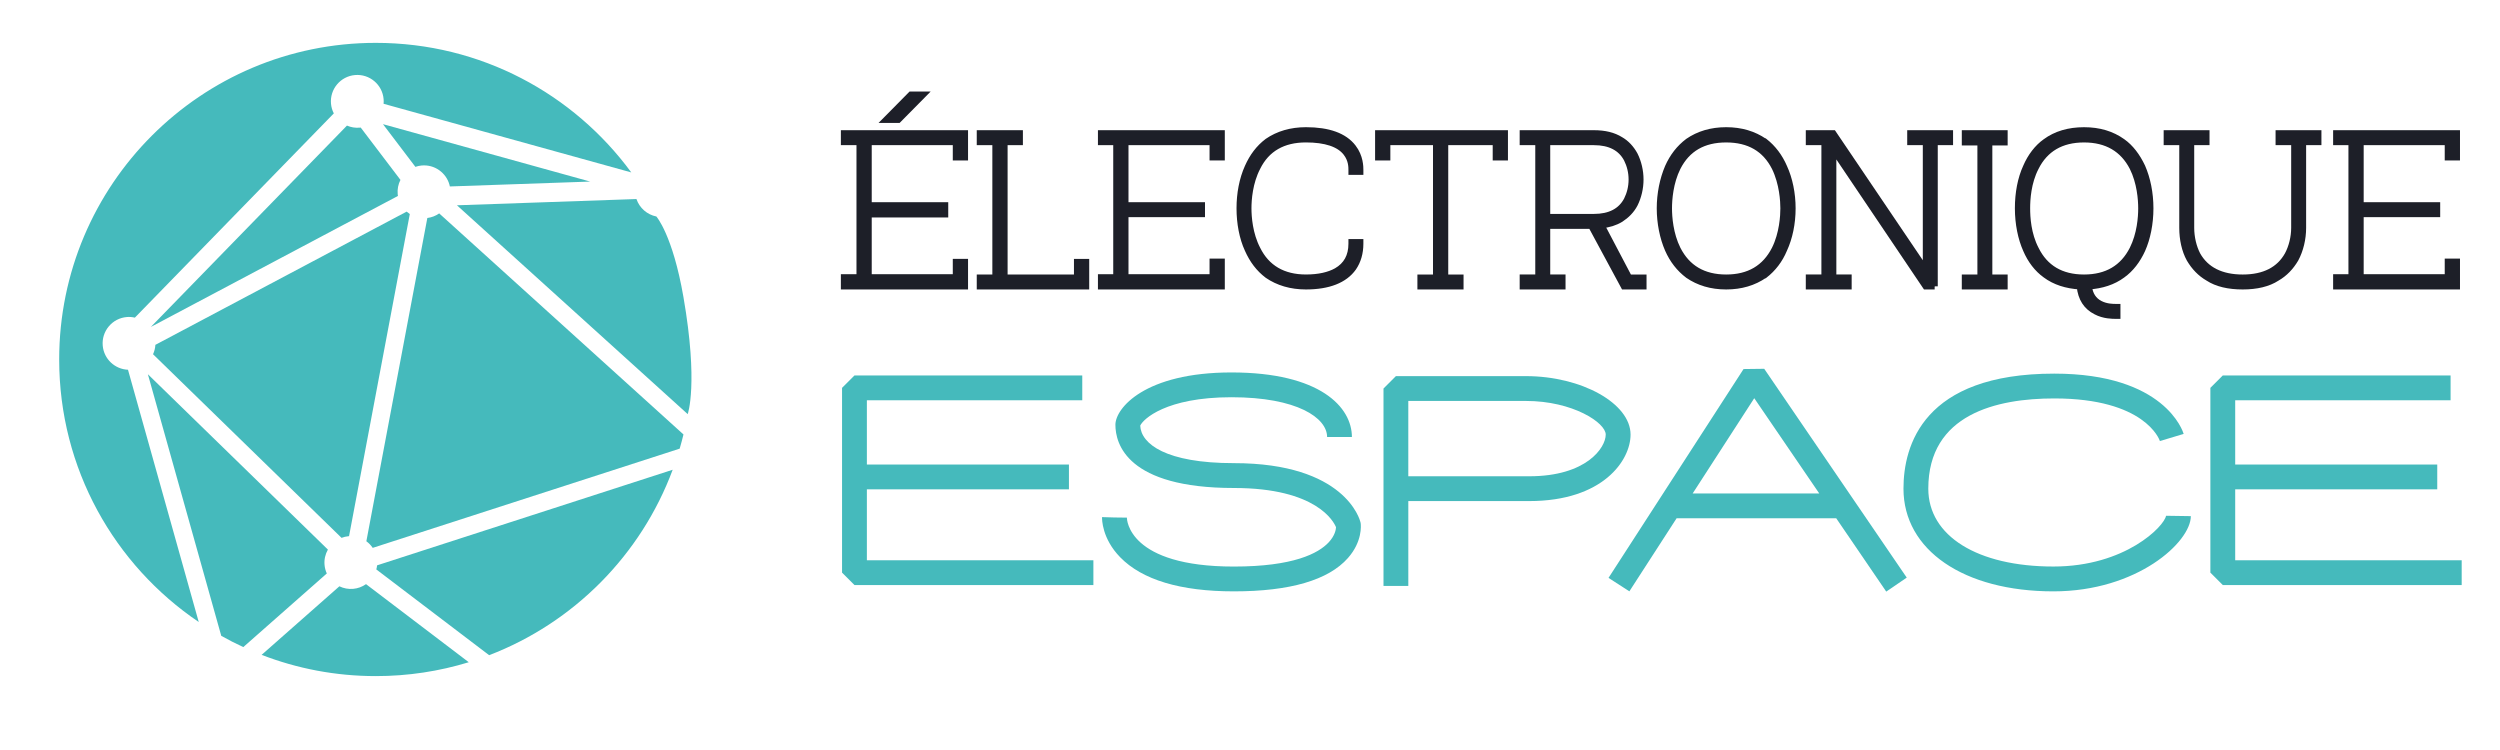 <?xml version="1.0" encoding="utf-8"?>
<!-- Generator: Adobe Illustrator 16.0.0, SVG Export Plug-In . SVG Version: 6.00 Build 0)  -->
<!DOCTYPE svg PUBLIC "-//W3C//DTD SVG 1.1//EN" "http://www.w3.org/Graphics/SVG/1.1/DTD/svg11.dtd">
<svg version="1.1" id="Calque_1" xmlns:x="http://ns.adobe.com/Extensibility/1.0/" xmlns:i="http://ns.adobe.com/AdobeIllustrator/10.0/" xmlns:graph="http://ns.adobe.com/Graphs/1.0/"
	 xmlns="http://www.w3.org/2000/svg" xmlns:xlink="http://www.w3.org/1999/xlink" x="0px" y="0px" width="200px" height="60px"
	 viewBox="0 0 200 60" enable-background="new 0 0 200 60" xml:space="preserve">
<g>
	<g>
		<path fill="#45BABC" d="M34.187,17.439l-4.878,25.862c0.2,0.146,0.372,0.325,0.509,0.528l24.557-7.938
			c0.109-0.375,0.21-0.752,0.303-1.134L35.135,17.072C34.856,17.27,34.533,17.396,34.187,17.439z"/>
		<path fill="#45BABC" d="M12.431,27.587c-0.015,0.26-0.079,0.515-0.188,0.752l15.081,14.689c0.18-0.07,0.367-0.113,0.558-0.131
			c0.014-0.001,0.028-0.002,0.042-0.003l4.861-25.772c-0.09-0.058-0.175-0.122-0.255-0.192L12.431,27.587z"/>
		<path fill="#45BABC" d="M30.065,54.088c2.588,0,5.084-0.389,7.436-1.11l-8.219-6.247c-0.302,0.213-0.655,0.344-1.03,0.377
			c-0.382,0.033-0.761-0.038-1.102-0.204l-6.221,5.485C23.764,53.485,26.844,54.088,30.065,54.088z"/>
		<path fill="#45BABC" d="M25.963,45.188c-0.038-0.427,0.059-0.852,0.269-1.221L11.831,29.94l5.87,20.928
			c0.574,0.322,1.163,0.622,1.763,0.899l6.68-5.89C26.045,45.661,25.984,45.428,25.963,45.188z"/>
		<path fill="#45BABC" d="M55.017,33.13L36.556,16.423l14.361-0.5c0.24,0.713,0.851,1.249,1.592,1.396c0,0,1.305,1.467,2.168,6.452
			C55.882,30.73,55.017,33.13,55.017,33.13z"/>
		<path fill="#45BABC" d="M33.232,13.349c0.163-0.058,0.331-0.095,0.503-0.11c0.063-0.006,0.126-0.008,0.188-0.008
			c0.495,0,0.97,0.172,1.354,0.494c0.369,0.31,0.617,0.726,0.712,1.191l11.226-0.39L30.638,9.933L33.232,13.349z"/>
		<path fill="#45BABC" d="M53.814,37.58l-23.646,7.646c-0.012,0.11-0.033,0.221-0.063,0.328l9.026,6.861
			C45.908,49.816,51.284,44.391,53.814,37.58z"/>
		<path fill="#45BABC" d="M10.239,29.579c-1.047-0.04-1.928-0.856-2.021-1.927c-0.049-0.562,0.123-1.11,0.486-1.542
			c0.363-0.433,0.872-0.698,1.434-0.747c0.218-0.019,0.436-0.003,0.651,0.048L26.705,9.071c-0.125-0.241-0.202-0.504-0.226-0.778
			c-0.102-1.161,0.76-2.188,1.92-2.289c1.162-0.102,2.188,0.759,2.289,1.92c0.011,0.126,0.011,0.253-0.002,0.379l19.816,5.491
			C45.892,7.51,38.456,3.429,30.065,3.429c-13.989,0-25.33,11.34-25.33,25.33c0,8.742,4.428,16.449,11.164,21.001L10.239,29.579z"/>
		<path fill="#45BABC" d="M31.834,15.675c-0.008-0.049-0.015-0.098-0.019-0.147c-0.035-0.396,0.043-0.787,0.221-1.137l-3.18-4.188
			c-0.029,0.004-0.059,0.007-0.088,0.01c-0.346,0.03-0.693-0.028-1.011-0.166l-15.69,16.108L31.834,15.675z"/>
	</g>
</g>
<g>
	<g>
		<path fill="#1D1F28" stroke="#1D1F28" stroke-width="0.5" stroke-miterlimit="10" d="M77.193,22.907h-9.673v-0.72h1.248V11.362
			h-1.248v-0.696h9.673v1.92h-0.72v-1.224h-6.985v5.064h6.121v0.72h-6.121v5.04h6.985v-1.224h0.72V22.907z M71.865,9.586h-0.984
			l1.992-2.016h0.984L71.865,9.586z"/>
		<path fill="#1D1F28" stroke="#1D1F28" stroke-width="0.5" stroke-miterlimit="10" d="M86.887,22.907h-8.497v-0.696h1.248V11.362
			h-1.248v-0.696h3.192v0.696h-1.224v10.849h5.809v-1.248h0.72V22.907z"/>
		<path fill="#1D1F28" stroke="#1D1F28" stroke-width="0.5" stroke-miterlimit="10" d="M97.734,22.907h-9.649v-0.72h1.224V11.362
			h-1.224v-0.696h9.649v1.92h-0.72v-1.224h-6.985v5.064h6.121v0.696h-6.121v5.064h6.985v-1.248h0.72V22.907z"/>
		<path fill="#1D1F28" stroke="#1D1F28" stroke-width="0.5" stroke-miterlimit="10" d="M104.476,22.907
			c-1.2,0-2.232-0.312-3.072-0.888c-0.696-0.528-1.2-1.2-1.584-2.064c-0.432-0.936-0.648-2.112-0.648-3.289
			c0-1.176,0.216-2.328,0.648-3.288c0.384-0.864,0.888-1.536,1.584-2.064c0.84-0.576,1.872-0.888,3.072-0.888
			c1.8,0,3.072,0.456,3.769,1.368c0.576,0.744,0.576,1.56,0.576,1.824v0.12h-0.696v-0.12c0-0.264,0-0.84-0.432-1.393
			c-0.553-0.72-1.656-1.08-3.217-1.08c-1.824,0-3.145,0.744-3.889,2.256c-0.624,1.2-0.72,2.568-0.72,3.264
			c0,0.696,0.096,2.064,0.72,3.265c0.744,1.512,2.064,2.28,3.889,2.28c1.032,0,1.849-0.192,2.448-0.528
			c0.792-0.456,1.2-1.176,1.2-2.184v-0.12h0.696v0.12c0,0.744-0.192,1.392-0.553,1.92C107.572,22.403,106.275,22.907,104.476,22.907
			z"/>
		<path fill="#1D1F28" stroke="#1D1F28" stroke-width="0.5" stroke-miterlimit="10" d="M116.834,22.907h-3.192v-0.696h1.248V11.362
			h-3.912v1.224h-0.721v-1.92h10.129v1.92h-0.72v-1.224h-4.057v10.849h1.225V22.907z"/>
		<path fill="#1D1F28" stroke="#1D1F28" stroke-width="0.5" stroke-miterlimit="10" d="M131.473,22.907h-1.561l-2.616-4.849h-3.528
			v4.152h1.225v0.696h-3.169v-0.696h1.248V11.362h-1.248v-0.696h5.688c0.864,0,1.561,0.168,2.137,0.528
			c0.456,0.264,0.84,0.672,1.128,1.2c0.288,0.576,0.456,1.272,0.456,1.968c0,0.696-0.168,1.392-0.456,1.968
			c-0.264,0.504-0.648,0.888-1.128,1.2c-0.433,0.264-0.96,0.432-1.536,0.48l2.208,4.2h1.152V22.907z M123.768,17.363h3.744
			c1.272,0,2.16-0.456,2.641-1.368c0.24-0.48,0.384-1.032,0.384-1.632s-0.144-1.152-0.384-1.632
			c-0.48-0.912-1.368-1.368-2.641-1.368h-3.744V17.363z"/>
		<path fill="#1D1F28" stroke="#1D1F28" stroke-width="0.5" stroke-miterlimit="10" d="M138.094,22.907
			c-1.2,0-2.208-0.312-3.048-0.888c-0.696-0.528-1.225-1.2-1.608-2.064c-0.408-0.936-0.648-2.112-0.648-3.289
			c0-1.176,0.24-2.328,0.648-3.288c0.384-0.864,0.912-1.536,1.608-2.064c0.84-0.576,1.848-0.888,3.048-0.888
			s2.208,0.312,3.049,0.888h0.023c0.672,0.528,1.2,1.224,1.561,2.064c0.432,0.936,0.672,2.112,0.672,3.288
			c0,1.2-0.24,2.353-0.672,3.289c-0.36,0.864-0.889,1.536-1.561,2.064h-0.023C140.302,22.595,139.294,22.907,138.094,22.907z
			 M138.094,11.146c-1.824,0-3.12,0.744-3.888,2.256c-0.601,1.2-0.696,2.568-0.696,3.264c0,0.696,0.096,2.064,0.696,3.265
			c0.768,1.512,2.063,2.28,3.888,2.28s3.12-0.768,3.889-2.28c0.624-1.248,0.696-2.688,0.696-3.265c0-0.552-0.072-1.992-0.696-3.264
			C141.214,11.89,139.918,11.146,138.094,11.146z"/>
		<path fill="#1D1F28" stroke="#1D1F28" stroke-width="0.5" stroke-miterlimit="10" d="M154.772,22.907h-0.721l-7.393-10.969v10.272
			h1.225v0.696h-3.169v-0.696h1.248V11.362h-1.248v-0.696h1.944l7.417,10.969V11.362h-1.248v-0.696h3.168v0.696h-1.224V22.907z"/>
		<path fill="#1D1F28" stroke="#1D1F28" stroke-width="0.5" stroke-miterlimit="10" d="M160.362,22.907h-3.168v-0.696h1.248V11.386
			h-1.248v-0.72h3.168v0.72h-1.225v10.825h1.225V22.907z"/>
		<path fill="#1D1F28" stroke="#1D1F28" stroke-width="0.5" stroke-miterlimit="10" d="M169.386,25.259h-0.12
			c-0.24,0-0.96,0-1.584-0.336c-0.769-0.384-1.2-1.056-1.296-2.016c-1.08-0.072-1.992-0.36-2.736-0.912
			c-0.673-0.48-1.2-1.176-1.561-2.016c-0.408-0.912-0.648-2.088-0.648-3.313s0.217-2.376,0.648-3.312
			c0.36-0.84,0.912-1.56,1.561-2.016c0.815-0.6,1.848-0.912,3.072-0.912c1.224,0,2.231,0.312,3.072,0.912
			c0.647,0.456,1.176,1.152,1.584,2.016c0.408,0.936,0.647,2.088,0.647,3.312s-0.239,2.4-0.647,3.313
			c-0.384,0.84-0.912,1.536-1.584,2.016c-0.744,0.552-1.656,0.84-2.688,0.912c0.072,0.672,0.384,1.128,0.888,1.392
			s1.057,0.264,1.272,0.264h0.12V25.259z M166.722,11.146c-1.824,0-3.121,0.768-3.864,2.256c-0.624,1.2-0.696,2.568-0.696,3.264
			c0,0.72,0.072,2.064,0.696,3.265c0.743,1.512,2.04,2.28,3.864,2.28s3.12-0.768,3.888-2.28c0.601-1.2,0.696-2.544,0.696-3.265
			c0-0.696-0.096-2.064-0.696-3.264C169.842,11.914,168.546,11.146,166.722,11.146z"/>
		<path fill="#1D1F28" stroke="#1D1F28" stroke-width="0.5" stroke-miterlimit="10" d="M179.416,22.907
			c-1.129,0-2.064-0.216-2.761-0.672c-0.624-0.36-1.104-0.864-1.488-1.512c-0.384-0.696-0.576-1.584-0.576-2.496v-6.865h-1.248
			v-0.696h3.169v0.696h-1.225v6.865c0,0.768,0.192,1.56,0.504,2.16c0.672,1.2,1.896,1.824,3.625,1.824
			c1.728,0,2.928-0.624,3.6-1.824c0.336-0.624,0.528-1.417,0.528-2.16v-6.865h-1.248v-0.696h3.168v0.696h-1.224v6.865
			c0,0.888-0.216,1.776-0.601,2.496c-0.384,0.648-0.863,1.152-1.487,1.512C181.456,22.691,180.52,22.907,179.416,22.907z"/>
		<path fill="#1D1F28" stroke="#1D1F28" stroke-width="0.5" stroke-miterlimit="10" d="M196.55,22.907H186.9v-0.72h1.225V11.362
			H186.9v-0.696h9.649v1.92h-0.721v-1.224h-6.984v5.064h6.121v0.696h-6.121v5.064h6.984v-1.248h0.721V22.907z"/>
	</g>
</g>
<g>
	<g>
		<path fill="#45BABC" d="M87.471,44.82v1.983H68.357l-0.993-0.992V31.028l0.993-0.991h18.224v1.984H69.35v5.141h16.165v1.986H69.35
			v5.672H87.471z"/>
		<path fill="#45BABC" d="M107.835,44.642c-1.563,1.77-4.635,2.667-9.127,2.667c-4.275,0-7.335-0.921-9.097-2.732
			c-1.454-1.495-1.453-3.038-1.448-3.208l0.993,0.029l0.993,0.012c0.001,0.159,0.132,3.915,8.56,3.915
			c4.769,0,6.757-1.052,7.584-1.935c0.504-0.538,0.579-1.029,0.589-1.211c-0.181-0.444-1.554-3.139-8.172-3.139
			c-8.554,0-9.478-3.538-9.478-5.06c0-1.311,2.337-4.184,9.285-4.184c7.113,0,9.635,2.785,9.635,5.167h-1.984
			c0-1.533-2.395-3.184-7.651-3.184s-7.073,1.761-7.299,2.272c0.063,1.465,2.056,3.001,7.492,3.001c8.9,0,10.081,4.532,10.127,4.725
			l0.02,0.107C108.874,42.029,108.998,43.328,107.835,44.642z"/>
		<path fill="#45BABC" d="M130.445,34.766c0,2.057-2.2,5.32-8.104,5.32h-9.676v6.787h-1.985V31.082l0.992-0.992h10.401
			C126.531,30.09,130.444,32.275,130.445,34.766z M128.458,34.766c0-0.944-2.633-2.69-6.386-2.69h-9.408v6.026h9.676
			C126.918,38.102,128.459,35.812,128.458,34.766z"/>
		<path fill="#45BABC" d="M146.898,41.462h-12.77l-3.779,5.845l-1.667-1.077l10.802-16.706l1.653-0.021l11.402,16.706l-1.64,1.119
			L146.898,41.462z M145.542,39.478l-5.202-7.622l-4.928,7.622H145.542z"/>
		<path fill="#45BABC" d="M175.267,41.291c0,2.066-4.282,6.018-10.994,6.018c-7.175,0-11.995-3.301-11.995-8.216
			c0-3.435,1.566-9.203,12.061-9.203c8.846,0,10.297,4.626,10.354,4.823l-1.9,0.571c-0.046-0.138-1.216-3.409-8.454-3.409
			c-4.596,0-10.075,1.252-10.075,7.218c0,3.784,3.929,6.229,10.01,6.229c5.762,0,8.874-3.229,9.01-4.061L175.267,41.291z"/>
		<path fill="#45BABC" d="M196.935,44.82v1.983h-19.113l-0.992-0.992V31.028l0.992-0.991h18.225v1.984h-17.231v5.141h16.164v1.986
			h-16.164v5.672H196.935z"/>
	</g>
</g>
</svg>
